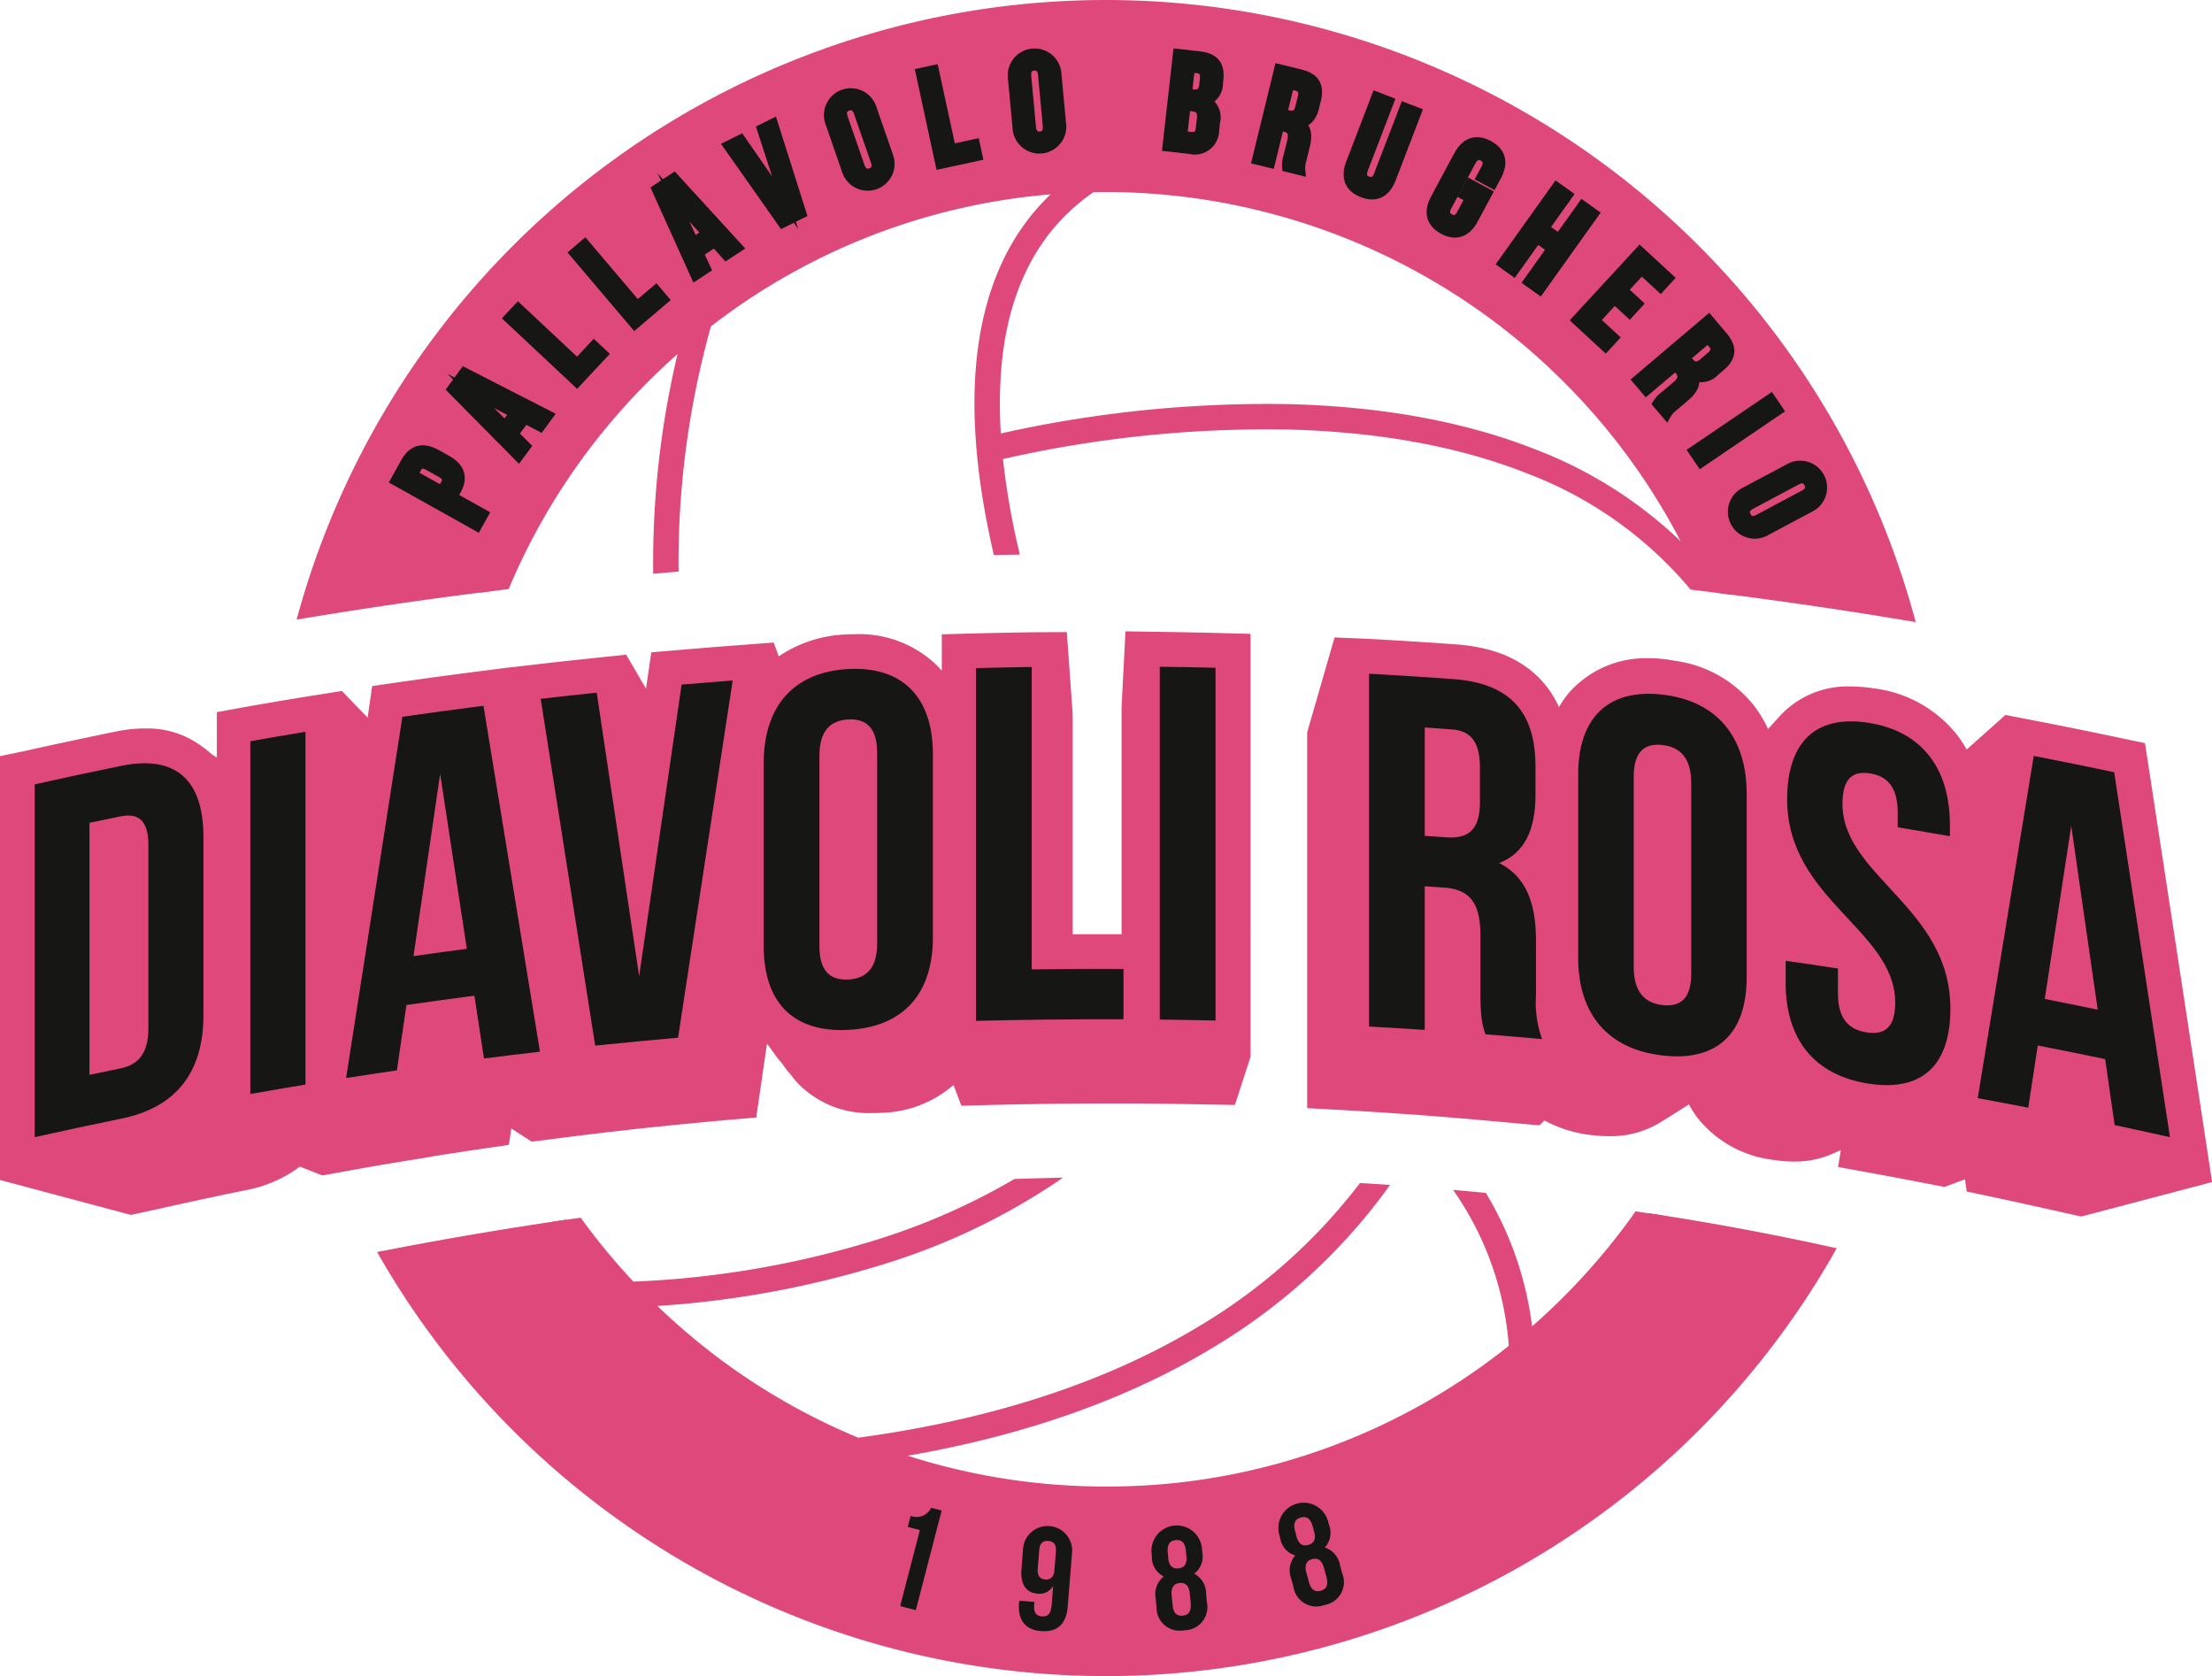 <svg xmlns="http://www.w3.org/2000/svg" width="242.273" height="183.562" viewBox="0 0 242.273 183.562">
  <g id="Raggruppa_36" data-name="Raggruppa 36" transform="translate(-184 -321.378)">
    <g id="Raggruppa_19" data-name="Raggruppa 19" transform="translate(216.488 321.378)">
      <g id="Raggruppa_17" data-name="Raggruppa 17">
        <path id="Tracciato_3" data-name="Tracciato 3" d="M424.443,341.017a72.293,72.293,0,0,1,67.07,45.307c7.829.986,15.062,2.074,21.632,3.187a91.81,91.81,0,0,0-177.334-.276q10.978-1.839,21.662-3.154A72.292,72.292,0,0,1,424.443,341.017Z" transform="translate(-335.811 -321.378)" fill="#df487b"/>
        <path id="Tracciato_4" data-name="Tracciato 4" d="M456.812,973.6a72.184,72.184,0,0,1-59.063-30.614c-7.9,1.155-14.88,2.392-20.756,3.547a91.81,91.81,0,0,0,159.869-.413q-10.29-2.284-20.507-3.826A72.19,72.19,0,0,1,456.812,973.6Z" transform="translate(-368.18 -809.418)" fill="#df487b"/>
      </g>
      <g id="Raggruppa_18" data-name="Raggruppa 18" transform="translate(20.061 18.247)">
        <path id="Tracciato_5" data-name="Tracciato 5" d="M695.838,446.087a133.6,133.6,0,0,1,31.568-3.21c10.294.262,19.423,1.949,27.133,5.015a47.488,47.488,0,0,1,15.757,10,71.055,71.055,0,0,0-62.955-38.245c-.451,0-.9.008-1.351.016-5.8,3.978-9.173,10.225-10.034,18.578A48.226,48.226,0,0,0,695.838,446.087Z" transform="translate(-638.769 -416.862)" fill="none"/>
        <path id="Tracciato_6" data-name="Tracciato 6" d="M448,430.187q1.562-1.562,3.206-3.01a99.138,99.138,0,0,0-2.661,24.057q1.393-.126,2.777-.242a95.991,95.991,0,0,1,3.545-26.849,70.191,70.191,0,0,1,37.2-14.459c-4.6,4.392-7.314,10.45-8.1,18.071-.632,6.157.006,13.35,1.888,21.427q1.427-.029,2.845-.05a82.686,82.686,0,0,1-1.846-10.463,130.142,130.142,0,0,1,31.262-3.231c9.965.254,18.772,1.875,26.176,4.819a43.278,43.278,0,0,1,17.875,12.71q2.348.282,4.627.577A73.739,73.739,0,0,0,429.55,453.3q1.585-.2,3.162-.392A70.787,70.787,0,0,1,448,430.187Zm48.771-20.745c.45-.008.9-.016,1.351-.016a71.055,71.055,0,0,1,62.955,38.245,47.487,47.487,0,0,0-15.757-10c-7.71-3.065-16.838-4.753-27.133-5.015a133.594,133.594,0,0,0-31.568,3.21,48.226,48.226,0,0,1,.118-7.849C487.6,419.667,490.975,413.42,496.771,409.443Z" transform="translate(-429.55 -406.644)" fill="#df487b"/>
        <path id="Tracciato_7" data-name="Tracciato 7" d="M585.315,927.769a71.749,71.749,0,0,1-7.844,9.3q-1.674,1.674-3.441,3.218a36.968,36.968,0,0,0-5.061-14.613q-1.8-.177-3.589-.334a34.117,34.117,0,0,1,6.1,17.08,70.344,70.344,0,0,1-44.133,15.41,71.061,71.061,0,0,1-21.7-3.373c13.036-2.266,24.348-6.294,33.684-12A64.383,64.383,0,0,0,558.478,924.8q-1.651-.114-3.292-.212a62.042,62.042,0,0,1-17.307,15.493c-10.19,6.232-22.856,10.4-37.65,12.4a70.687,70.687,0,0,1-21.993-14.426,106.375,106.375,0,0,0,24.5-4.489A71.708,71.708,0,0,0,522.664,924q-2.686.06-5.327.152a72.588,72.588,0,0,1-15.367,6.735,103.84,103.84,0,0,1-26.369,4.5,71.613,71.613,0,0,1-5.77-7q-1.571.224-3.1.453a74.507,74.507,0,0,0,8.525,10.2,73.664,73.664,0,0,0,104.177,0,74.46,74.46,0,0,0,8.993-10.881q-1.563-.246-3.123-.477C585.31,927.706,585.313,927.738,585.315,927.769Z" transform="translate(-458.778 -813.28)" fill="#df487b"/>
      </g>
    </g>
    <g id="Raggruppa_33" data-name="Raggruppa 33" transform="translate(184 390.518)">
      <g id="Raggruppa_20" data-name="Raggruppa 20" transform="translate(0 0)">
        <path id="Tracciato_8" data-name="Tracciato 8" d="M879,700.522a13.9,13.9,0,0,0,5.223,1.61,15.674,15.674,0,0,0,1.8.107,10.408,10.408,0,0,0,5.763-1.571c.089-.053.177-.109.264-.166s.176-.108.262-.164.177-.109.264-.165.177-.109.264-.166.176-.109.263-.165.177-.109.264-.166.177-.109.264-.166.176-.109.262-.165.177-.109.263-.165.178-.109.265-.166.175-.108.261-.164l.13-.08a11.138,11.138,0,0,0,1.121,1.686,12.44,12.44,0,0,0,8.051,4.37,14.932,14.932,0,0,0,2.333.195,10.146,10.146,0,0,0,4.272-.877c.116-.048.232-.1.345-.15s.232-.1.345-.15l.171-.072-.3,1.848,3.31.6c1.633.3,3.263.6,4.842.907l3.5.673,2.247-.841.193,1.345,2.341.495c1.746.369,3.528.757,5.3,1.152l4.889,1.093,14.343-3.776-.838-5.5c-2.031-13.306-4.088-26.753-6.113-39.968l-.4-2.6-2.572-.544c-2.934-.62-5.918-1.225-8.869-1.8l-3.842-.745-4.246,3.784a12.914,12.914,0,0,0-1.081-1.634,13.742,13.742,0,0,0-9.029-5.054,16.154,16.154,0,0,0-2.5-.208,10.054,10.054,0,0,0-7.913,3.295c-.139.144-.276.3-.408.452q-.08.087-.158.176c-.1.1-.2.205-.289.312s-.194.205-.289.312l-.093.1a12.828,12.828,0,0,0-1.769-2.845,13.283,13.283,0,0,0-8.465-4.625,14.872,14.872,0,0,0-2.838-.278,11.237,11.237,0,0,0-8.609,3.648,10.654,10.654,0,0,0-1.194,1.672c-.006.01-.018.02-.024.03a10.886,10.886,0,0,0-1.9-2.9c-2.169-2.366-5.247-3.664-9.407-3.969q-4.51-.324-9.269-.586l-4-.168-3,10.4v41.148l3.2.173q2.553.139,5.3.321l3.558.24,0,0,2.26.177c1.835.144,3.659.3,5.425.458l5.683.513Z" transform="translate(-709.831 -646.954)" fill="#df487b"/>
        <path id="Tracciato_9" data-name="Tracciato 9" d="M198.338,708.362l4.174-.911c2.668-.6,5.445-1.195,8.3-1.778a14.284,14.284,0,0,0,6.035-2.6l2.468.971,3.938-.719c1.515-.268,3.179-.554,5.281-.9l2.36-.378.511-.1.955-.151c1.668-.261,3.3-.508,4.857-.734l2.523-.368L240,698.9l2.24,1.44,3.314-.422c1.952-.248,3.7-.461,5.339-.651l2.64-.308,2.65-.274c2.606-.271,5.28-.527,7.948-.759l2.7-.234L268,689.635q.095.113.193.223t.179.238c.118.174.251.356.406.555a9.911,9.911,0,0,0,.817,1.048q.1.13.194.257a9.621,9.621,0,0,0,.808,1.035,9.248,9.248,0,0,0,1.167,1.326,10.77,10.77,0,0,0,7.805,2.888c.3,0,.718-.009.983-.023a12.49,12.49,0,0,0,7.885-3.05l.856,2.275,3.448-.09c4.011-.1,8.064-.157,12.089-.157.669,0,1.3,0,1.974,0l1.628,0,1.831.016c1.753.021,3.654.042,5.415.083l3.577.06,1.712-5.265V644.73l-3.715-.1c-2.057-.048-4.142-.094-6.154-.117l-3.828-.064-.428,8.3V677.62c-.642,0-1.352,0-2.033,0-1.076,0-2.247,0-3.318.01V653.611l-.642-9.074-3.873.019c-2.052.029-4.1.071-6.136.123l-3.688.1v3.93c-.214-.085-.191-.169-.266-.252a12.2,12.2,0,0,0-9.217-3.692c-.279,0-.643.009-.934.024a14.183,14.183,0,0,0-7.444,2.4l-.553-1.51-4.768.361c-1.88.143-3.776.3-5.635.456l-3,.259-.58,3.978-2.17-3.722-3.613.375c-2.036.211-4.116.44-6.179.678l-2.668.308v-.006l-.512.065-.753.087v.009l-2.376.3c-2.97.379-5.978.788-8.942,1.216l-2.779.4-.5,3.46-2.817-2.923-4.5.717c-2.458.406-4.383.737-6.108,1.042l-3.087.561v4.969a1.983,1.983,0,0,1-.411-.268c-.034-.026-.091-.052-.126-.077l-.037-.019a8.911,8.911,0,0,0-.991-.8,9.979,9.979,0,0,0-6.226-2.017,15.667,15.667,0,0,0-3.356.356c-2.443.5-6.055,1.255-9.578,2.043l-3.029.636v46.413Z" transform="translate(-184 -644.452)" fill="#df487b"/>
      </g>
      <g id="Raggruppa_32" data-name="Raggruppa 32" transform="translate(3.802 3.885)">
        <g id="Raggruppa_21" data-name="Raggruppa 21" transform="translate(0 10.56)">
          <path id="Tracciato_10" data-name="Tracciato 10" d="M201.767,714.264q4.744-1.06,9.5-2.033c6.017-1.223,8.981,1.616,8.979,7.792v19.539c0,6.188-2.963,10.081-8.979,11.306q-4.757.973-9.5,2.033Zm6,4.214v27.6q1.693-.359,3.388-.705c1.915-.391,3.063-1.611,3.063-4.371V720.907c0-2.759-1.15-3.527-3.063-3.135Q209.464,718.119,207.77,718.477Z" transform="translate(-201.767 -711.951)" fill="#161615"/>
        </g>
        <g id="Raggruppa_22" data-name="Raggruppa 22" transform="translate(23.612 7.116)">
          <path id="Tracciato_11" data-name="Tracciato 11" d="M312.1,696.89q3.019-.533,6.043-1.033v38.636q-3.023.5-6.043,1.033Z" transform="translate(-312.1 -695.857)" fill="#161615"/>
        </g>
        <g id="Raggruppa_23" data-name="Raggruppa 23" transform="translate(34.106 4.266)">
          <path id="Tracciato_12" data-name="Tracciato 12" d="M382.367,720.422q-3.067.355-6.13.745l-1.049-6.875q-3.725.482-7.445,1.016-.524,3.58-1.047,7.161-2.782.4-5.561.84,3.081-19.8,6.167-39.564,4.436-.641,8.879-1.207Q379.274,701.462,382.367,720.422Zm-13.852-10.468q2.921-.415,5.845-.8l-2.924-19.148Q369.976,699.977,368.516,709.955Z" transform="translate(-361.136 -682.538)" fill="#161615"/>
        </g>
        <g id="Raggruppa_24" data-name="Raggruppa 24" transform="translate(55.416 1.494)">
          <path id="Tracciato_13" data-name="Tracciato 13" d="M471.5,701.979q2.324-15.979,4.65-31.938,2.8-.241,5.595-.453-2.992,19.545-5.983,39.123-4.541.4-9.076.868-2.987-19.007-5.97-37.98,3.067-.354,6.136-.673Q469.173,686.442,471.5,701.979Z" transform="translate(-460.714 -669.588)" fill="#161615"/>
        </g>
        <g id="Raggruppa_25" data-name="Raggruppa 25" transform="translate(79.846 0.225)">
          <path id="Tracciato_14" data-name="Tracciato 14" d="M574.87,673.953c0-6.176,3.27-9.96,9.261-10.276s9.267,3.136,9.267,9.313v20.091c0,6.188-3.276,9.809-9.267,10.115s-9.26-2.965-9.261-9.152Zm6.1,20.09c0,2.76,1.221,3.737,3.161,3.635s3.163-1.2,3.163-3.963q0-10.432,0-20.864c0-2.759-1.221-3.754-3.163-3.654s-3.162,1.223-3.161,3.982Z" transform="translate(-574.87 -663.658)" fill="#161615"/>
        </g>
        <g id="Raggruppa_26" data-name="Raggruppa 26" transform="translate(103.091 0.019)">
          <path id="Tracciato_15" data-name="Tracciato 15" d="M683.491,662.817q3.053-.079,6.108-.123v33.117q5.025-.073,10.051-.051v5.519q-8.08-.035-16.159.174Z" transform="translate(-683.491 -662.694)" fill="#161615"/>
        </g>
        <g id="Raggruppa_27" data-name="Raggruppa 27" transform="translate(123.223)">
          <path id="Tracciato_16" data-name="Tracciato 16" d="M777.563,662.6q3.054.036,6.108.107v38.636q-3.054-.07-6.108-.106Z" transform="translate(-777.563 -662.605)" fill="#161615"/>
        </g>
        <g id="Raggruppa_28" data-name="Raggruppa 28" transform="translate(146.145 0.76)">
          <path id="Tracciato_17" data-name="Tracciato 17" d="M897.424,705.64c-.332-1.019-.553-1.644-.554-4.79q0-3.035,0-6.071c0-3.586-1.219-5.012-3.99-5.207q-1.053-.074-2.106-.143v15.73q-3.049-.2-6.1-.368V666.155q4.6.251,9.2.582c6.317.462,9.029,3.658,9.029,9.612v3.036c0,3.975-1.273,6.452-3.987,7.5,3.046,1.52,4.043,4.541,4.043,8.568v5.961a11.771,11.771,0,0,0,.664,4.751Q900.527,705.883,897.424,705.64Zm-6.65-33.6v11.867q1.192.079,2.384.163c2.272.16,3.657-.722,3.658-3.814q0-1.9,0-3.808c0-2.759-.942-4.05-3.1-4.2Q892.243,672.139,890.773,672.042Z" transform="translate(-884.673 -666.155)" fill="#161615"/>
        </g>
        <g id="Raggruppa_29" data-name="Raggruppa 29" transform="translate(169.049 2.954)">
          <path id="Tracciato_18" data-name="Tracciato 18" d="M991.7,685.23c0-6.177,3.266-9.414,9.234-8.731s9.22,4.681,9.22,10.858v20.091c0,6.188-3.252,9.263-9.22,8.571s-9.235-4.51-9.234-10.7Zm6.084,21.107c0,2.76,1.217,3.939,3.15,4.162s3.148-.676,3.149-3.436V686.2c0-2.76-1.215-3.957-3.149-4.181s-3.151.7-3.15,3.455Z" transform="translate(-991.697 -676.409)" fill="#161615"/>
        </g>
        <g id="Raggruppa_30" data-name="Raggruppa 30" transform="translate(191.781 5.973)">
          <path id="Tracciato_19" data-name="Tracciato 19" d="M1107,690.675c5.885.939,8.9,5.026,8.9,11.2v1.214q-2.855-.5-5.714-.973v-1.6c0-2.759-1.1-3.991-3.025-4.3s-3.026.577-3.027,3.337c0,7.909,11.825,11.342,11.82,22.421,0,6.187-3.073,9.153-9.013,8.207s-9.032-4.878-9.031-11.066v-2.374q2.866.4,5.729.84v2.76c0,2.759,1.211,3.935,3.137,4.239s3.135-.487,3.135-3.248c0-7.988-11.831-11.286-11.836-22.285C1098.082,692.875,1101.116,689.747,1107,690.675Z" transform="translate(-1097.918 -690.514)" fill="#161615"/>
        </g>
        <g id="Raggruppa_31" data-name="Raggruppa 31" transform="translate(212.809 9.76)">
          <path id="Tracciato_20" data-name="Tracciato 20" d="M1217.233,749.96q-3.026-.676-6.058-1.317l-1.038-7.228q-3.688-.772-7.384-1.492-.521,3.4-1.041,6.808-2.766-.533-5.536-1.037,3.072-18.76,6.139-37.483,4.409.854,8.806,1.784Q1214.179,729.959,1217.233,749.96Zm-13.714-15.131q2.9.569,5.8,1.171-1.448-10.071-2.9-20.133Z" transform="translate(-1196.175 -708.211)" fill="#161615"/>
        </g>
      </g>
    </g>
    <g id="Raggruppa_34" data-name="Raggruppa 34" transform="translate(227.221 327.154)">
      <path id="Tracciato_21" data-name="Tracciato 21" d="M390.554,551.9l1.175.657c1.446.808,1.843,1.947,1.048,3.369l-.376.672,3.4,1.9-.8,1.422-9.038-5.054,1.171-2.094C387.93,551.351,389.108,551.093,390.554,551.9Zm-2.5,2.265,3.06,1.711.376-.672c.253-.452.184-.813-.462-1.174l-1.356-.758c-.645-.361-.989-.231-1.242.221Z" transform="translate(-385.964 -507.987)" fill="#161615" stroke="#161615" stroke-miterlimit="10" stroke-width="0.937"/>
      <path id="Tracciato_22" data-name="Tracciato 22" d="M425.676,516.338l-.971,1.326-1.682-.883-1.181,1.613,1.349,1.337-.884,1.206-7.372-7.457,1.408-1.923Zm-4.845,1.058.927-1.266-4.688-2.461Z" transform="translate(-408.735 -476.634)" fill="#161615" stroke="#161615" stroke-miterlimit="10" stroke-width="0.937"/>
      <path id="Tracciato_23" data-name="Tracciato 23" d="M443.959,479.816l1.113-1.189,6.477,6.068,1.832-1.956,1.08,1.011-2.946,3.144Z" transform="translate(-431.548 -450.751)" fill="#161615" stroke="#161615" stroke-miterlimit="10" stroke-width="0.937"/>
      <path id="Tracciato_24" data-name="Tracciato 24" d="M477.534,446.936l1.242-1.054,5.743,6.768,2.043-1.734.957,1.128-3.285,2.788Z" transform="translate(-457.938 -425.014)" fill="#161615" stroke="#161615" stroke-miterlimit="10" stroke-width="0.937"/>
      <path id="Tracciato_25" data-name="Tracciato 25" d="M528.74,419.732l-1.372.9-1.269-1.414-1.669,1.1.8,1.723-1.249.823-4.314-9.558,1.99-1.312Zm-4.911-.7,1.311-.864-3.537-3.94Z" transform="translate(-491.053 -398.383)" fill="#161615" stroke="#161615" stroke-miterlimit="10" stroke-width="0.937"/>
      <path id="Tracciato_26" data-name="Tracciato 26" d="M562.586,392.9l-2.637-8.119,1.34-.664,3.167,9.986-2.175,1.079-6.032-8.566,1.472-.73Z" transform="translate(-519.806 -376.464)" fill="#161615" stroke="#161615" stroke-miterlimit="10" stroke-width="0.937"/>
      <path id="Tracciato_27" data-name="Tracciato 27" d="M607.961,371.961a2.476,2.476,0,1,1,4.672-1.621l1.764,5.087a2.476,2.476,0,1,1-4.672,1.621Zm3.337,4.651c.242.7.642.858,1.132.688s.705-.542.463-1.241l-1.832-5.283c-.242-.7-.642-.858-1.132-.688s-.705.542-.463,1.241Z" transform="translate(-560.288 -364.197)" fill="#161615" stroke="#161615" stroke-miterlimit="10" stroke-width="0.937"/>
      <path id="Tracciato_28" data-name="Tracciato 28" d="M654.784,357.145l1.592-.344,1.875,8.676,2.62-.566.312,1.446-4.212.91Z" transform="translate(-597.255 -354.997)" fill="#161615" stroke="#161615" stroke-miterlimit="10" stroke-width="0.937"/>
      <path id="Tracciato_29" data-name="Tracciato 29" d="M701.995,351.206a2.476,2.476,0,1,1,4.924-.457l.5,5.361a2.476,2.476,0,1,1-4.924.457Zm2.13,5.313c.068.736.419.986.935.938s.814-.358.746-1.094l-.517-5.567c-.068-.736-.419-.986-.935-.938s-.815.358-.746,1.094Z" transform="translate(-634.348 -348.37)" fill="#161615" stroke="#161615" stroke-miterlimit="10" stroke-width="0.937"/>
      <path id="Tracciato_30" data-name="Tracciato 30" d="M786.849,351.48l-.042.367a2.033,2.033,0,0,1-1.278,1.955,2.093,2.093,0,0,1,.958,2.341l-.095.838a2.2,2.2,0,0,1-2.733,2.163l-2.546-.287,1.161-10.289,2.443.275C786.4,349.032,787.028,349.893,786.849,351.48Zm-3.594,2.929-.357,3.16.927.1c.544.061.867-.155.953-.92l.1-.9c.108-.955-.168-1.284-.9-1.367Zm.473-4.189-.307,2.719.633.071c.6.068,1-.155,1.094-.978l.065-.573c.083-.735-.131-1.087-.7-1.151Z" transform="translate(-696.55 -348.526)" fill="#161615" stroke="#161615" stroke-miterlimit="10" stroke-width="0.937"/>
      <path id="Tracciato_31" data-name="Tracciato 31" d="M830.22,367.194a3.183,3.183,0,0,1,.158-1.271l.386-1.581c.228-.934,0-1.356-.723-1.532l-.547-.134-1,4.1-1.582-.386,2.457-10.06,2.388.583c1.64.4,2.158,1.335,1.779,2.887l-.193.79c-.253,1.035-.749,1.629-1.534,1.788.71.524.783,1.349.527,2.4l-.379,1.552a3.047,3.047,0,0,0-.126,1.264Zm.38-9.044-.755,3.09.618.151c.59.144,1.012-.027,1.209-.832l.242-.992c.176-.718.008-1.094-.553-1.231Z" transform="translate(-732.547 -354.623)" fill="#161615" stroke="#161615" stroke-miterlimit="10" stroke-width="0.937"/>
      <path id="Tracciato_32" data-name="Tracciato 32" d="M878.447,371.007l-2.862,7.457c-.265.69-.056,1.056.428,1.241s.883.054,1.148-.636l2.862-7.457,1.438.552-2.825,7.361c-.594,1.546-1.707,2.133-3.2,1.56s-1.928-1.754-1.334-3.3l2.825-7.361Z" transform="translate(-769.436 -365.703)" fill="#161615" stroke="#161615" stroke-miterlimit="10" stroke-width="0.937"/>
      <path id="Tracciato_33" data-name="Tracciato 33" d="M920.589,398.351l2.009,1.078-1.552,2.894c-.783,1.46-1.961,1.9-3.37,1.146s-1.693-1.982-.91-3.442l2.545-4.745c.783-1.46,1.961-1.9,3.371-1.147s1.693,1.982.91,3.442l-.476.887-1.357-.728.524-.978c.35-.652.2-1.053-.261-1.3s-.877-.151-1.226.5l-2.643,4.927c-.349.652-.188,1.04.268,1.285s.87.164,1.219-.488l.9-1.681-.652-.35Z" transform="translate(-802.836 -384.056)" fill="#161615" stroke="#161615" stroke-miterlimit="10" stroke-width="0.937"/>
      <path id="Tracciato_34" data-name="Tracciato 34" d="M953.841,426.124l-1.326-.946,6.014-8.428,1.326.946-2.577,3.612,1.507,1.075,2.577-3.612,1.35.963-6.014,8.428-1.35-.963,2.577-3.612-1.507-1.075Z" transform="translate(-831.27 -402.116)" fill="#161615" stroke="#161615" stroke-miterlimit="10" stroke-width="0.937"/>
      <path id="Tracciato_35" data-name="Tracciato 35" d="M995.7,453.932l1.643,1.516-1,1.087-1.643-1.516-2.056,2.229,2.068,1.907-1,1.087-3.265-3.011,7.02-7.612,3.265,3.011-1,1.087-2.068-1.907Z" transform="translate(-861.084 -427.952)" fill="#161615" stroke="#161615" stroke-miterlimit="10" stroke-width="0.937"/>
      <path id="Tracciato_36" data-name="Tracciato 36" d="M1023.827,493.846a3.181,3.181,0,0,1,.875-.936l1.241-1.052c.734-.622.794-1.1.315-1.664l-.364-.429-3.216,2.726-1.053-1.242,7.9-6.7,1.589,1.875c1.091,1.288.962,2.348-.257,3.381l-.621.526a2.064,2.064,0,0,1-2.292.545c.267.841-.159,1.552-.983,2.25l-1.219,1.033a3.043,3.043,0,0,0-.844.948Zm5.623-7.094-2.426,2.056.411.486c.392.463.835.573,1.467.038l.779-.66c.564-.478.65-.881.276-1.321Z" transform="translate(-885.591 -455.409)" fill="#161615" stroke="#161615" stroke-miterlimit="10" stroke-width="0.937"/>
      <path id="Tracciato_37" data-name="Tracciato 37" d="M1058.8,525l.914,1.348-8.567,5.815-.915-1.348Z" transform="translate(-908.075 -487.203)" fill="#161615" stroke="#161615" stroke-miterlimit="10" stroke-width="0.937"/>
      <path id="Tracciato_38" data-name="Tracciato 38" d="M1076.426,559.448a2.476,2.476,0,1,1,2.327,4.364L1074,566.345a2.476,2.476,0,1,1-2.326-4.364Zm-4.076,4.019c-.652.348-.747.768-.5,1.225s.645.613,1.3.265l4.934-2.631c.652-.348.747-.767.5-1.225s-.645-.612-1.3-.265Z" transform="translate(-923.751 -513.951)" fill="#161615" stroke="#161615" stroke-miterlimit="10" stroke-width="0.937"/>
    </g>
    <g id="Raggruppa_35" data-name="Raggruppa 35" transform="translate(282.59 485.876)">
      <path id="Tracciato_39" data-name="Tracciato 39" d="M645.841,1093.838a1.756,1.756,0,0,0,2.243-.883l1.154.3-2.832,10.915-1.715-.445,2.161-8.326-1.325-.344Z" transform="translate(-644.69 -1092.332)" fill="#161615"/>
      <path id="Tracciato_40" data-name="Tracciato 40" d="M710.805,1111.089c-.151,1.895-1.1,2.853-2.931,2.707-1.734-.138-2.551-1.238-2.407-3.036l.023-.289,1.67.134-.032.4c-.064.8.265,1.136.827,1.181.626.05,1-.227,1.09-1.3l.164-2.055a1.686,1.686,0,0,1-1.717.865c-1.3-.1-1.886-1.072-1.754-2.725l.164-2.055a2.694,2.694,0,1,1,5.363.428Zm-1.459-3.979.162-2.023c.064-.8-.266-1.12-.828-1.165s-.938.216-1,1.019l-.162,2.023c-.064.8.265,1.136.826,1.181S709.282,1107.913,709.346,1107.11Z" transform="translate(-692.448 -1099.667)" fill="#161615"/>
      <path id="Tracciato_41" data-name="Tracciato 41" d="M776.871,1113.416a2.539,2.539,0,0,1-3.017-2.57l-.081-.882a2.477,2.477,0,0,1,.876-2.442,2.34,2.34,0,0,1-1.3-2.162l-.032-.353a2.771,2.771,0,1,1,5.518-.506l.032.353a2.369,2.369,0,0,1-.883,2.362,2.477,2.477,0,0,1,1.305,2.242l.081.882A2.539,2.539,0,0,1,776.871,1113.416Zm-1.725-7.881c.082.9.526,1.149,1.1,1.1.561-.052.968-.38.886-1.278l-.057-.625c-.093-1.011-.551-1.244-1.112-1.192s-.969.364-.877,1.374Zm1.578,6.277c.562-.051.954-.362.878-1.358l-.1-1.043c-.081-.882-.485-1.234-1.111-1.176s-.959.476-.878,1.358l.1,1.042C775.7,1111.63,776.162,1111.863,776.724,1111.811Z" transform="translate(-745.776 -1099.373)" fill="#161615"/>
      <path id="Tracciato_42" data-name="Tracciato 42" d="M843.183,1101.312a2.539,2.539,0,0,1-3.418-2.008l-.233-.855a2.477,2.477,0,0,1,.44-2.557,2.34,2.34,0,0,1-1.653-1.9l-.093-.342a2.771,2.771,0,1,1,5.347-1.455l.093.342a2.369,2.369,0,0,1-.461,2.479,2.478,2.478,0,0,1,1.674,1.982l.233.855A2.539,2.539,0,0,1,843.183,1101.312Zm-3.065-7.463c.237.87.717,1.04,1.277.888.544-.148.887-.542.651-1.412l-.165-.606c-.266-.979-.758-1.13-1.3-.981s-.892.526-.625,1.505Zm2.643,5.908c.544-.148.876-.522.63-1.49l-.275-1.01c-.233-.855-.691-1.131-1.3-.966s-.862.635-.63,1.49l.275,1.01C841.724,1099.755,842.216,1099.905,842.76,1099.757Z" transform="translate(-796.693 -1090.044)" fill="#161615"/>
    </g>
  </g>
</svg>
